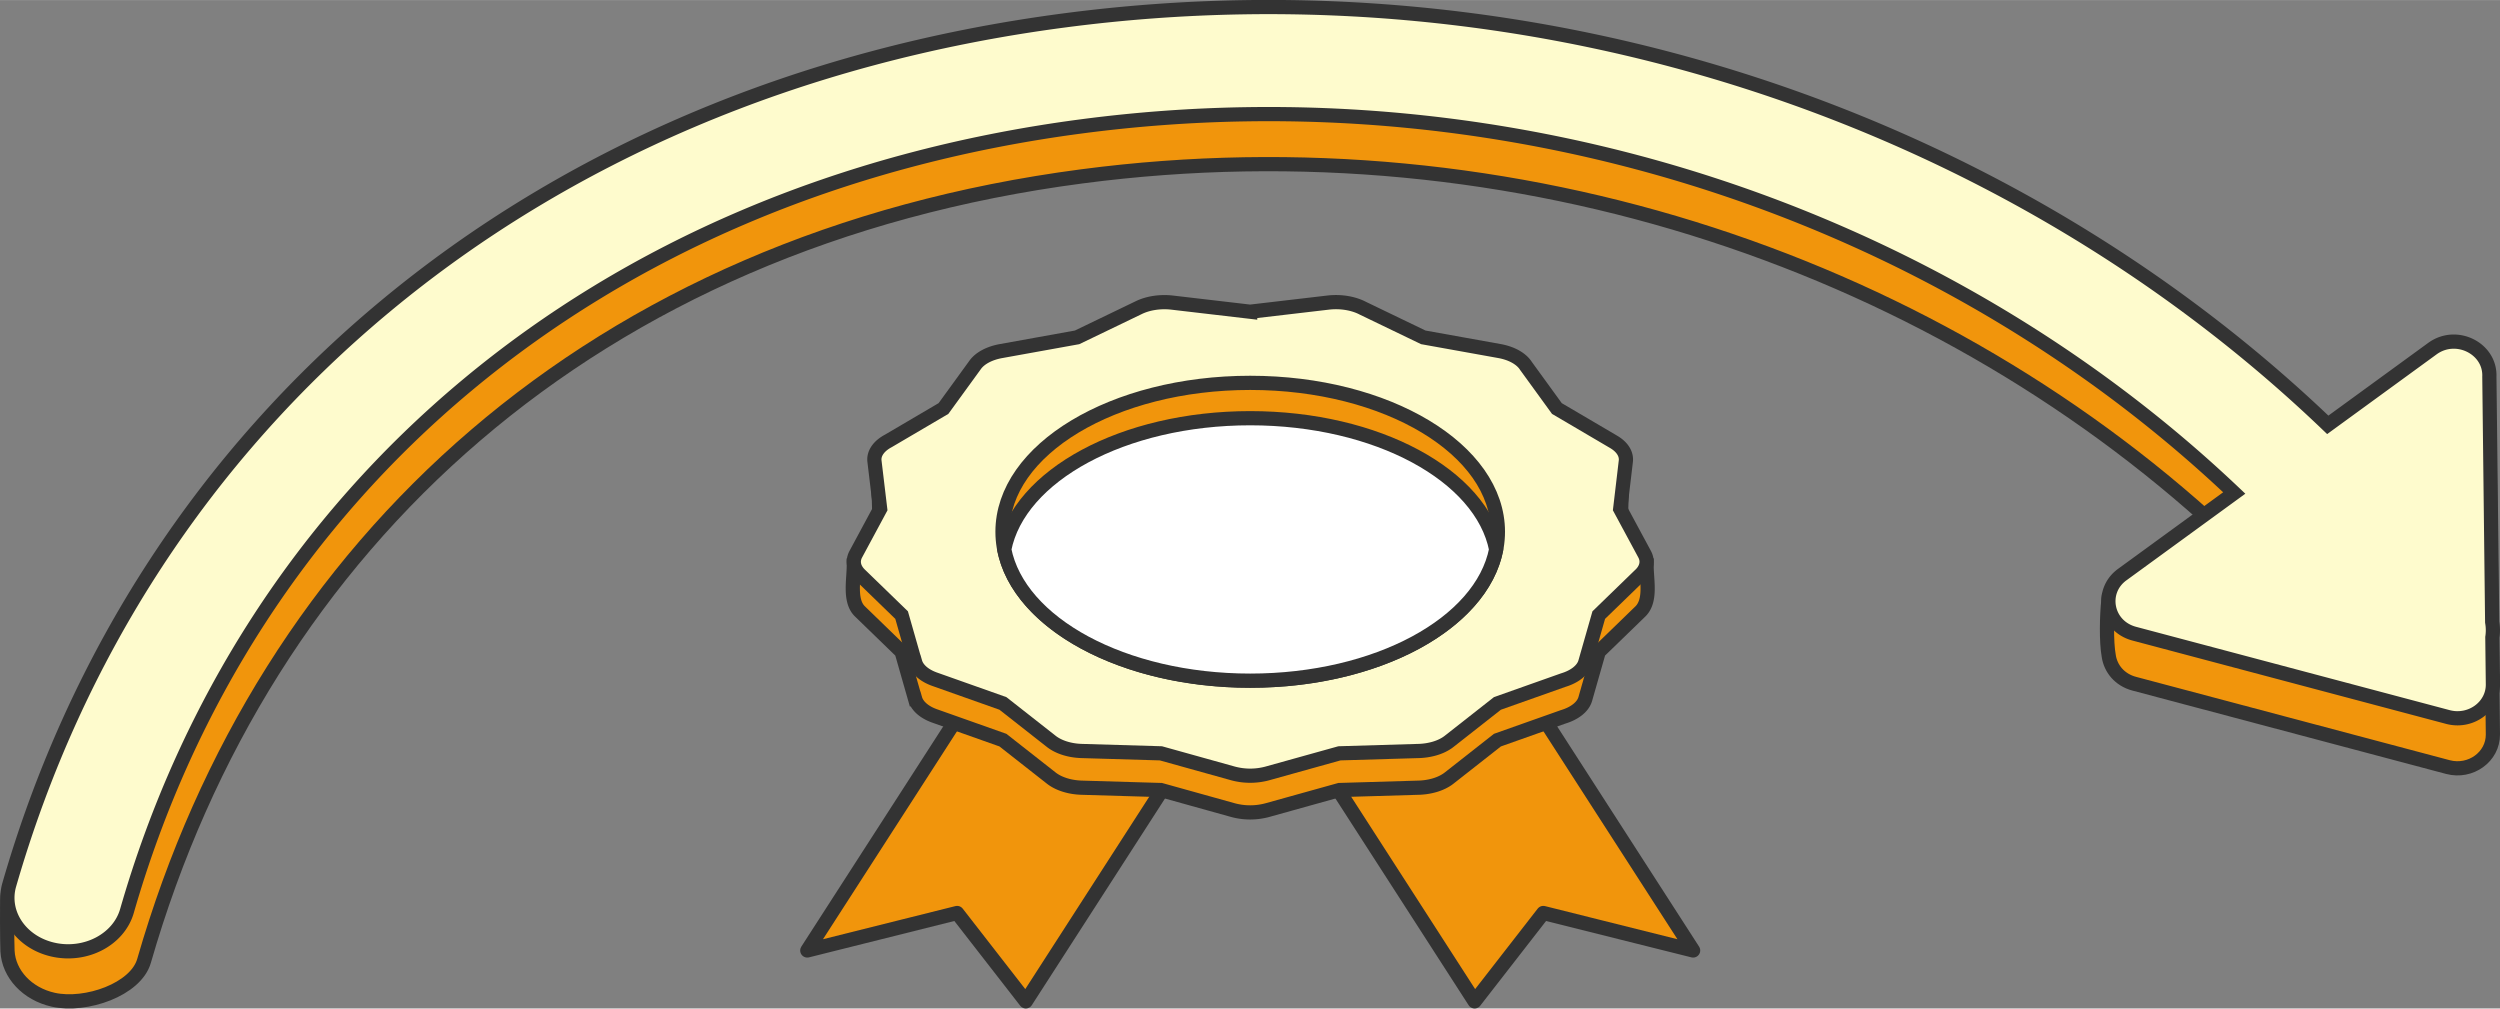 <?xml version="1.0" encoding="UTF-8"?>
<svg xmlns="http://www.w3.org/2000/svg" width="352" height="142" viewBox="0 0 352 141.985" shape-rendering="geometricPrecision" image-rendering="optimizeQuality" fill-rule="evenodd" xmlns:v="https://vecta.io/nano"><rect x="0" y="0" width="352" height="141.985" fill="#808080" stroke="none"/><style><![CDATA[.G{stroke-miterlimit:2.613}.H{fill:#f1950c}.I{stroke-linejoin:round}.J{fill-rule:nonzero}]]></style><g stroke="#333" stroke-width="2"><g class="G H I"><path d="M145.261 84.792l30.768 7.166-31.595 49.027-9.673-12.444-21.095 5.278z"/><path d="M206.797 84.792l-30.768 7.166 31.595 49.027 9.673-12.444 21.095 5.278z"/></g><g class="J G"><path d="M176.026 49.05l10.985-1.287c1.809-.207 3.583.118 4.872.792l8.515 4.104 10.712 1.927c1.796.322 3.137 1.124 3.751 2.104l4.349 5.989 7.979 4.689c1.265.74 1.234 1.744 1.119 2.726l-.183 6.719 1.503 2.79h2.214c0 2.205.708 5.075-.987 6.588l-5.75 5.576-1.896 6.637c-.321 1.132-1.522 2.042-3.109 2.519l-9.261 3.28-6.8 5.342c-1.107.871-2.767 1.338-4.459 1.36l-10.985.324-10.155 2.831a9.28 9.28 0 0 1-4.828 0l-10.155-2.831-11.134-.328c-1.768-.05-3.311-.573-4.307-1.358l-6.804-5.34-9.593-3.398c-1.524-.537-2.485-1.432-2.761-2.402l-.015.001-1.896-6.637-5.873-5.695c-1.514-1.473-.858-4.403-.858-6.469h2.21l1.502-2.79-.185-6.718c-.131-1.121.022-2.155 1.323-2.846l7.775-4.57 4.469-6.153c.705-.973 2.066-1.653 3.635-1.934l10.71-1.933 8.694-4.19c1.369-.662 3.09-.886 4.691-.702l10.986 1.283z" class="H"/><path d="M176.026 43.882l10.985-1.287c1.809-.207 3.583.117 4.872.792l8.515 4.104 10.712 1.927c1.797.322 3.137 1.124 3.751 2.103l4.349 5.99 7.979 4.689c1.265.739 1.844 1.744 1.729 2.726l-.794 6.719 3.441 6.383c.561 1.051.242 2.145-.71 2.994l-5.75 5.576-1.896 6.638c-.321 1.132-1.522 2.041-3.11 2.518l-9.26 3.281-6.8 5.341c-1.107.872-2.767 1.339-4.459 1.361l-10.985.324-10.155 2.831a9.28 9.28 0 0 1-4.828 0l-10.155-2.831-11.135-.328c-1.767-.05-3.31-.574-4.307-1.358l-6.803-5.34-9.593-3.399c-1.524-.536-2.485-1.431-2.761-2.401l-.015.001-1.896-6.638-5.873-5.694c-.92-.895-1.077-1.945-.582-2.875l3.436-6.384-.803-6.719c-.131-1.12.64-2.154 1.941-2.846l7.775-4.569 4.469-6.153c.705-.973 2.066-1.653 3.635-1.935l10.71-1.932 8.694-4.19c1.369-.663 3.09-.886 4.691-.703l10.986 1.284z" fill="#fefbcd"/></g><g class="I"><ellipse cx="176.029" cy="74.865" rx="34.876" ry="20.967" class="H"/><path d="M210.659 77.354c-2.047 10.406-16.77 18.478-34.63 18.478s-32.583-8.072-34.63-18.478c2.047-10.406 16.77-18.478 34.63-18.478s32.583 8.072 34.63 18.478z" fill="#fff" class="G"/></g><g class="J G"><path d="M350.502 60.066l.397 34.562c.126.717.132 1.441.025 2.151l.076 6.611c.033 3.173-3.156 5.448-6.327 4.607l-44.174-11.738c-2.078-.553-3.322-2.15-3.583-3.884-.375-2.044-.283-5.783-.049-7.904h6.707l11.008-8.02c-41.11-39.029-101.077-59.668-162.251-51.627C83.725 33.843 37.292 76.22 20.283 135.278c-1.145 4.036-8.185 6.489-12.765 5.481-3.71-.818-6.295-3.653-6.461-6.85-.053-1.03-.089-6.904-.015-7.501l1.807.149C22.885 64.222 76.398 19.571 149.857 9.914c67.123-8.823 132.984 13.899 177.894 56.943l14.723-10.726c3.379-2.47 8.189-.02 8.028 3.935z" class="H"/><path d="M350.502 53.019l.397 34.563a6.66 6.66 0 0 1 .025 2.15l.076 6.612c.033 3.173-3.156 5.448-6.327 4.606l-44.174-11.737c-3.988-1.061-4.905-5.97-1.697-8.311l15.78-11.497c-41.11-39.03-101.077-59.668-162.251-51.627C83.725 26.797 34.892 69.173 17.883 128.232c-1.144 4.035-5.785 6.489-10.365 5.48s-7.364-5.098-6.219-9.134C20.013 59.601 74.42 12.785 149.857 2.868c67.123-8.823 132.984 13.899 177.894 56.943l14.723-10.726c3.379-2.47 8.189-.02 8.028 3.934z" fill="#fefbcd"/></g></g></svg>
